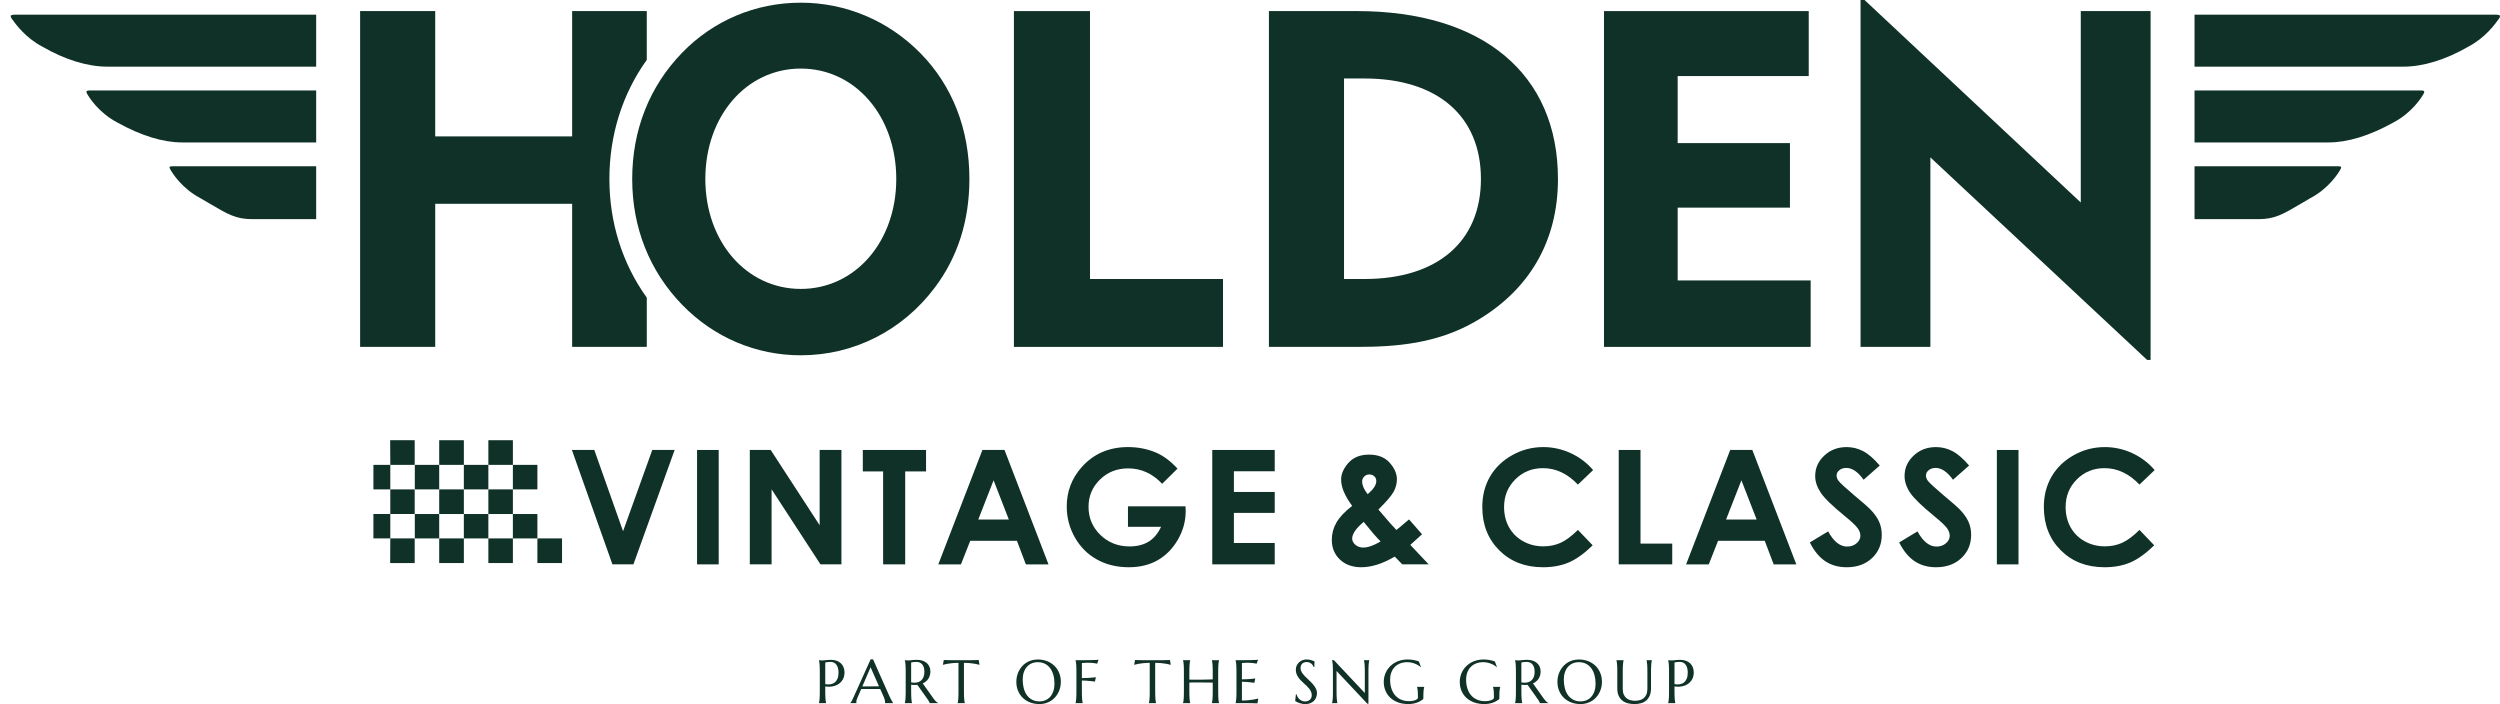 <?xml version="1.0" encoding="utf-8"?>
<!-- Generator: Adobe Illustrator 28.1.0, SVG Export Plug-In . SVG Version: 6.00 Build 0)  -->
<svg version="1.1" id="Layer_1" xmlns="http://www.w3.org/2000/svg" xmlns:xlink="http://www.w3.org/1999/xlink" x="0px" y="0px"
	 viewBox="0 0 1400.786 394.503" style="enable-background:new 0 0 1400.786 394.503;" xml:space="preserve">
<style type="text/css">
	.st0{fill:#0F3127;}
</style>
<polygon class="st0" points="320.437,252.115 332.989,252.115 349.113,297.661 365.475,252.115 
	378.014,252.115 354.908,316.221 343.148,316.221 "/>
<rect x="390.577" y="252.119" class="st0" width="12.118" height="64.107"/>
<polygon class="st0" points="420.125,252.115 431.828,252.115 459.26,294.302 459.26,252.115 
	471.466,252.115 471.466,316.221 459.725,316.221 432.331,274.166 432.331,316.221 
	420.125,316.221 "/>
<polygon class="st0" points="483.449,252.115 518.88,252.115 518.88,264.145 507.195,264.145 
	507.195,316.221 494.826,316.221 494.826,264.145 483.449,264.145 "/>
<path class="st0" d="M550.467,252.117h12.376l24.651,64.107h-12.683l-5.017-13.204h-26.151
	l-5.218,13.204h-12.683l24.726-64.107H550.467z M556.727,269.113l-8.602,22.007h17.147
	l-8.545-22.007H556.727z"/>
<g>
	<g>
		<path class="st0" d="M659.771,262.577l-8.589,8.495c-5.438-5.751-11.779-8.627-19.019-8.627
			c-6.31,0-11.597,2.091-15.854,6.279c-4.263,4.182-6.392,9.261-6.392,15.251
			c0,6.191,2.21,11.434,6.624,15.735c4.42,4.295,9.883,6.455,16.369,6.455
			c4.213,0,7.767-0.892,10.661-2.662c2.901-1.777,5.224-4.546,7.007-8.326h-18.566
			v-11.459h32.248l0.094,2.694c0,5.607-1.463,10.925-4.364,15.948
			c-2.907,5.036-6.662,8.866-11.289,11.515c-4.615,2.643-10.04,3.962-16.25,3.962
			c-6.662,0-12.595-1.444-17.8-4.339c-5.224-2.882-9.343-7.007-12.382-12.35
			c-3.033-5.35-4.558-11.12-4.558-17.304c0-8.483,2.807-15.86,8.414-22.139
			c6.656-7.472,15.314-11.201,25.975-11.201c5.576,0,10.787,1.036,15.647,3.095
			c4.094,1.746,8.106,4.734,12.024,8.979"/>
	</g>
</g>
<polygon class="st0" points="679.25,252.115 714.248,252.115 714.248,264.057 691.368,264.057 
	691.368,275.648 714.248,275.648 714.248,287.376 691.368,287.376 691.368,304.241 
	714.248,304.241 714.248,316.221 679.25,316.221 "/>
<g>
	<g>
		<path class="st0" d="M789.512,291.038l7.271,8.319l-3.303,3.001l-3.259,2.964l10.285,10.9
			h-14.793l-4.226-4.357c-6.737,3.981-12.997,5.971-18.78,5.971
			c-4.91,0-8.891-1.438-11.93-4.314c-3.033-2.876-4.546-6.568-4.546-11.076
			c0-3.391,0.86-6.605,2.574-9.625c1.727-3.02,4.665-6.147,8.841-9.374
			c-4.125-5.544-6.191-10.454-6.191-14.724c0-3.171,1.369-6.291,4.1-9.374
			c2.731-3.077,6.586-4.615,11.547-4.615c5.029,0,8.885,1.519,11.572,4.571
			s4.031,6.128,4.031,9.242c0,2.442-0.615,4.778-1.846,7.013
			c-1.237,2.242-4.081,5.55-8.52,9.939c5.199,6.128,8.552,9.952,10.071,11.459
			c0.923-0.697,3.29-2.668,7.101-5.921 M773.582,303.382
			c-2.248-2.198-5.406-5.852-9.487-10.957c-4.295,3.579-6.448,6.699-6.448,9.368
			c0,1.256,0.59,2.405,1.764,3.441c1.174,1.055,2.662,1.57,4.464,1.57
			C766.456,306.804,769.69,305.668,773.582,303.382 M766.324,276.911
			c3.221-2.756,4.835-5.193,4.835-7.315c0-1.105-0.358-2.009-1.099-2.706
			c-0.716-0.697-1.676-1.049-2.869-1.049c-1.105,0-2.034,0.396-2.807,1.18
			c-0.779,0.779-1.162,1.702-1.162,2.744c0,2.091,1.03,4.477,3.102,7.145"/>
		<path class="st0" d="M892.653,263.382l-8.527,8.144
			c-5.814-6.141-12.344-9.211-19.596-9.211c-6.122,0-11.283,2.091-15.477,6.279
			c-4.201,4.188-6.298,9.355-6.298,15.49c0,4.276,0.936,8.068,2.788,11.383
			c1.859,3.315,4.483,5.921,7.886,7.805c3.384,1.896,7.17,2.844,11.314,2.844
			c3.541,0,6.781-0.659,9.707-1.984c2.938-1.331,6.16-3.736,9.676-7.221
			l8.269,8.627c-4.741,4.621-9.211,7.83-13.43,9.625
			c-4.201,1.777-9.023,2.668-14.41,2.668c-9.977,0-18.133-3.152-24.481-9.468
			c-6.348-6.323-9.525-14.422-9.525-24.299c0-6.392,1.45-12.074,4.332-17.041
			c2.895-4.973,7.039-8.966,12.432-11.986c5.387-3.026,11.189-4.533,17.411-4.533
			c5.281,0,10.366,1.118,15.27,3.347c4.891,2.235,9.117,5.412,12.658,9.531"/>
	</g>
</g>
<polygon class="st0" points="906.994,252.115 919.2,252.115 919.2,304.587 936.975,304.587 
	936.975,316.221 906.994,316.221 "/>
<path class="st0" d="M969.474,252.117h12.375l24.657,64.107h-12.689l-5.004-13.204h-26.164
	l-5.211,13.204h-12.689L969.474,252.117z M975.733,269.113l-8.602,22.007h17.154
	L975.733,269.113z"/>
<g>
	<g>
		<path class="st0" d="M1053.251,260.833l-9.042,7.974
			c-3.171-4.42-6.404-6.624-9.694-6.624c-1.601,0-2.907,0.433-3.924,1.287
			c-1.024,0.854-1.526,1.821-1.526,2.901c0,1.074,0.352,2.091,1.08,3.052
			c0.998,1.275,3.987,4.025,8.953,8.232c4.665,3.899,7.478,6.348,8.47,7.365
			c2.474,2.499,4.226,4.885,5.262,7.17c1.036,2.279,1.551,4.772,1.551,7.472
			c0,5.262-1.821,9.607-5.45,13.029c-3.642,3.435-8.376,5.149-14.221,5.149
			c-4.571,0-8.552-1.124-11.942-3.353c-3.391-2.242-6.285-5.751-8.702-10.548
			l10.26-6.191c3.089,5.67,6.637,8.501,10.649,8.501
			c2.097,0,3.861-0.609,5.274-1.833c1.432-1.224,2.147-2.631,2.147-4.226
			c0-1.457-0.534-2.907-1.62-4.357c-1.074-1.457-3.441-3.679-7.114-6.674
			c-6.982-5.689-11.497-10.09-13.537-13.179c-2.028-3.089-3.051-6.178-3.051-9.261
			c0-4.445,1.695-8.263,5.086-11.434c3.391-3.19,7.572-4.778,12.551-4.778
			c3.196,0,6.241,0.741,9.136,2.223c2.895,1.482,6.028,4.188,9.406,8.106"/>
		<path class="st0" d="M1103.32,260.833l-9.035,7.974
			c-3.171-4.42-6.411-6.624-9.688-6.624c-1.601,0-2.913,0.433-3.931,1.287
			c-1.023,0.854-1.532,1.821-1.532,2.901c0,1.074,0.364,2.091,1.093,3.052
			c0.992,1.275,3.968,4.025,8.947,8.232c4.659,3.899,7.484,6.348,8.47,7.365
			c2.468,2.499,4.226,4.885,5.255,7.17c1.042,2.279,1.563,4.772,1.563,7.472
			c0,5.262-1.833,9.607-5.469,13.029c-3.635,3.435-8.376,5.149-14.215,5.149
			c-4.558,0-8.545-1.124-11.93-3.353c-3.391-2.242-6.298-5.751-8.715-10.548
			l10.266-6.191c3.083,5.67,6.637,8.501,10.655,8.501
			c2.091,0,3.849-0.609,5.274-1.833c1.432-1.224,2.135-2.631,2.135-4.226
			c0-1.457-0.534-2.907-1.607-4.357c-1.086-1.457-3.453-3.679-7.126-6.674
			c-6.982-5.689-11.484-10.09-13.525-13.179
			c-2.034-3.089-3.051-6.178-3.051-9.261c0-4.445,1.695-8.263,5.086-11.434
			c3.391-3.19,7.56-4.778,12.539-4.778c3.208,0,6.247,0.741,9.136,2.223
			c2.895,1.482,6.028,4.188,9.406,8.106"/>
	</g>
</g>
<rect x="1118.874" y="252.119" class="st0" width="12.118" height="64.107"/>
<path class="st0" d="M1207.297,263.382l-8.527,8.144c-5.814-6.141-12.344-9.211-19.596-9.211
	c-6.122,0-11.283,2.091-15.477,6.279c-4.201,4.188-6.298,9.355-6.298,15.49
	c0,4.276,0.936,8.068,2.788,11.383c1.859,3.315,4.489,5.921,7.88,7.805
	c3.397,1.896,7.17,2.844,11.321,2.844c3.541,0,6.781-0.659,9.707-1.984
	c2.945-1.331,6.16-3.736,9.676-7.221l8.269,8.627
	c-4.74,4.621-9.217,7.83-13.43,9.625c-4.201,1.777-9.023,2.668-14.41,2.668
	c-9.977,0-18.133-3.152-24.481-9.468c-6.348-6.323-9.525-14.422-9.525-24.299
	c0-6.392,1.45-12.074,4.345-17.041c2.882-4.973,7.026-8.966,12.42-11.986
	c5.381-3.026,11.189-4.533,17.405-4.533c5.293,0,10.373,1.118,15.276,3.347
	c4.891,2.235,9.117,5.412,12.658,9.531"/>
<polygon class="st0" points="218.62,246.734 218.689,260.472 209.227,260.465 209.227,274.21 
	218.689,274.21 218.689,288.017 209.227,288.011 209.227,301.68 218.689,301.68 
	218.62,315.487 232.358,315.487 232.358,301.68 218.689,301.68 218.689,288.017 
	232.358,288.017 232.358,274.21 218.689,274.21 218.689,260.472 232.358,260.472 
	232.358,246.665 218.62,246.665 "/>
<rect x="232.426" y="288.015" class="st0" width="13.669" height="13.669"/>
<rect x="232.426" y="260.47" class="st0" width="13.669" height="13.738"/>
<rect x="246.095" y="301.678" class="st0" width="13.807" height="13.807"/>
<rect x="246.095" y="274.208" class="st0" width="13.807" height="13.807"/>
<rect x="246.095" y="246.663" class="st0" width="13.807" height="13.807"/>
<rect x="259.896" y="288.015" class="st0" width="13.738" height="13.669"/>
<rect x="259.896" y="260.47" class="st0" width="13.738" height="13.738"/>
<rect x="273.634" y="301.678" class="st0" width="13.738" height="13.807"/>
<rect x="273.634" y="274.208" class="st0" width="13.738" height="13.807"/>
<rect x="273.634" y="246.663" class="st0" width="13.738" height="13.807"/>
<rect x="287.372" y="288.015" class="st0" width="13.738" height="13.669"/>
<rect x="287.372" y="260.47" class="st0" width="13.738" height="13.738"/>
<rect x="301.11" y="301.678" class="st0" width="13.807" height="13.807"/>
<g>
	<path class="st0" d="M320.58,194.37h41.817v-27.608
		c-13.707-19.075-20.946-42.049-20.946-66.48c0-24.563,7.239-47.618,20.946-66.725
		V6.213h-41.817v70.197h-76.721V6.213h-42.081v188.157h42.081v-80.193h76.721V194.37z
		"/>
	<path class="st0" d="M448.698,199.079c-25.134,0-48.724-10.034-66.423-28.248
		c-18.347-18.874-28.041-43.267-28.041-70.549c0-27.451,9.694-51.932,28.041-70.806
		c17.518-18.039,41.107-27.972,66.423-27.972c25.228,0,49.019,10.034,66.982,28.255
		c17.982,18.246,27.489,42.639,27.489,70.524c0,23.313-6.517,43.782-19.376,60.842
		c-18.095,24.123-45.459,37.955-75.094,37.955 M448.698,38.423
		c-30.496,0-53.489,26.597-53.489,61.859c0,35.117,22.993,61.601,53.489,61.601
		s53.495-26.484,53.495-61.601c0-35.262-22.999-61.859-53.495-61.859"/>
</g>
<polygon class="st0" points="568.111,194.37 685.261,194.37 685.261,156.326 612.238,156.326 
	610.732,156.326 610.732,154.832 610.732,6.213 568.111,6.213 "/>
<path class="st0" d="M710.994,194.372V6.208h49.251c70.574,0,112.704,35.168,112.704,94.075
	c0,34.86-16.08,62.518-46.501,79.973c-21.618,12.401-44.592,14.115-66.204,14.115
	H710.994z M753.075,156.328h11.484c40.844,0,65.224-20.952,65.224-56.045
	c0-35.255-24.381-56.308-65.224-56.308h-11.484V156.328z"/>
<polygon class="st0" points="898.737,194.37 1014.536,194.37 1014.536,157.136 941.52,157.136 
	940.02,157.136 940.02,155.636 940.02,117.837 940.02,116.337 941.52,116.337 
	1002.927,116.337 1002.927,80.183 941.52,80.183 940.02,80.183 940.02,78.683 
	940.02,44.124 940.02,42.624 941.52,42.624 1013.45,42.624 1013.45,6.213 
	898.737,6.213 "/>
<polygon class="st0" points="1042.498,0.001 1042.498,194.368 1081.621,194.368 1081.621,91.647 
	1081.621,88.187 1084.151,90.554 1203.053,201.658 1205.006,201.658 1205.006,6.217 
	1165.889,6.217 1165.889,110.006 1165.889,113.472 1163.365,111.105 1044.727,0.001 "/>
<g>
	<path class="st0" d="M177.158,37.343V8.228H8.208c-1.362,0-2.041,0.333-2.166,0.559
		C5.947,8.976,5.985,9.578,6.512,10.376c2.279,3.183,7.679,10.743,17.248,15.779
		c12.708,7.327,25.253,11.189,36.354,11.189H177.158z"/>
	<path class="st0" d="M177.158,79.808V50.687H50.15c-1.036,0-1.551,0.264-1.645,0.446
		c-0.126,0.22-0.057,0.91,0.471,1.708c1.005,1.739,6.273,10.278,16.727,15.779
		c13.38,7.428,25.592,11.189,36.348,11.189H177.158z"/>
	<path class="st0" d="M177.158,122.795V93.152H96.808c-1.224,0-1.739,0.276-1.815,0.364
		c-0.044,0.119-0.006,0.81,0.647,1.783c1.005,1.739,6.26,10.278,16.714,15.785
		c2.016,1.155,3.755,2.185,5.381,3.139c9.977,5.89,14.529,8.571,23.633,8.571
		C141.368,122.795,177.158,122.795,177.158,122.795z"/>
	<path class="st0" d="M1229.628,37.343V8.228h168.95c1.362,0,2.041,0.333,2.166,0.559
		c0.094,0.188,0.056,0.791-0.471,1.589c-2.279,3.183-7.679,10.743-17.248,15.779
		c-12.702,7.327-25.253,11.189-36.348,11.189H1229.628z"/>
	<path class="st0" d="M1229.628,79.808V50.687h127.008c1.036,0,1.551,0.264,1.645,0.446
		c0.125,0.22,0.057,0.91-0.471,1.708c-1.005,1.739-6.272,10.278-16.727,15.779
		c-13.374,7.428-25.592,11.189-36.348,11.189h-75.107H1229.628z"/>
	<path class="st0" d="M1229.628,122.795V93.152h80.356c1.218,0,1.733,0.276,1.815,0.364
		c0.038,0.119,0,0.81-0.653,1.783c-0.998,1.739-6.26,10.278-16.714,15.785
		c-2.009,1.155-3.755,2.185-5.375,3.139c-9.983,5.89-14.535,8.571-23.64,8.571
		C1265.417,122.795,1229.628,122.795,1229.628,122.795z"/>
	<path class="st0" d="M934.702,369.99c0.069,0.239,0.132,0.527,0.195,0.873
		c0.057,0.345,0.113,0.779,0.157,1.3c0.044,0.521,0.082,1.136,0.1,1.846
		c0.025,0.71,0.031,1.545,0.031,2.493v10.925c0,0.948-0.006,1.777-0.031,2.486
		c-0.019,0.71-0.057,1.325-0.1,1.84c-0.044,0.515-0.101,0.942-0.157,1.293
		c-0.063,0.345-0.126,0.634-0.195,0.873v0.063h4.025v-0.063
		c-0.063-0.239-0.132-0.527-0.188-0.873c-0.063-0.352-0.113-0.779-0.157-1.293
		c-0.038-0.515-0.069-1.13-0.101-1.84c-0.025-0.71-0.038-1.538-0.038-2.486
		v-2.788c1.419,0.213,2.775,0.201,4.075-0.044
		c1.3-0.239,2.442-0.697,3.441-1.362c0.992-0.672,1.789-1.551,2.38-2.637
		c0.596-1.086,0.892-2.373,0.892-3.861c0-1.105-0.188-2.091-0.565-2.957
		c-0.37-0.866-0.898-1.601-1.563-2.21c-0.672-0.603-1.463-1.061-2.38-1.375
		c-0.91-0.314-1.903-0.465-2.976-0.465c-1.149,0-2.097,0.05-2.844,0.157
		c-0.741,0.107-1.331,0.157-1.771,0.157c-0.276,0-0.546,0-0.81-0.006
		c-0.264-0.006-0.502-0.019-0.716-0.044c-0.245-0.019-0.477-0.044-0.703-0.063
		v0.063L934.702,369.99z M938.243,371.234c0.188-0.069,0.427-0.126,0.722-0.182
		c0.245-0.05,0.546-0.088,0.904-0.126c0.358-0.044,0.779-0.063,1.256-0.063
		c0.76,0,1.425,0.144,1.997,0.427c0.571,0.289,1.042,0.691,1.419,1.212
		c0.377,0.521,0.659,1.149,0.848,1.896c0.188,0.741,0.283,1.57,0.283,2.474
		c0,1.306-0.176,2.417-0.54,3.321s-0.873,1.626-1.532,2.154
		c-0.653,0.534-1.432,0.879-2.348,1.042c-0.91,0.163-1.915,0.144-3.008-0.057
		v-12.099H938.243z M923.055,385.913c0,1.331-0.201,2.43-0.596,3.296
		c-0.396,0.866-0.917,1.557-1.557,2.066c-0.647,0.509-1.381,0.86-2.21,1.061
		c-0.829,0.207-1.67,0.308-2.53,0.308c-0.86,0-1.708-0.1-2.537-0.308
		c-0.829-0.201-1.563-0.553-2.21-1.061c-0.653-0.509-1.174-1.199-1.57-2.066
		c-0.402-0.866-0.596-1.965-0.596-3.296v-9.412c0-0.948,0.013-1.783,0.031-2.493
		c0.025-0.71,0.057-1.325,0.101-1.846s0.1-0.954,0.163-1.3
		c0.057-0.345,0.125-0.634,0.188-0.873v-0.063h-4.025v0.063
		c0.069,0.239,0.132,0.527,0.195,0.873s0.113,0.779,0.157,1.3
		c0.044,0.521,0.082,1.136,0.101,1.846c0.025,0.71,0.031,1.545,0.031,2.493
		v9.23c0,1.595,0.251,2.951,0.741,4.069c0.49,1.111,1.174,2.016,2.041,2.712
		c0.866,0.703,1.884,1.206,3.051,1.519c1.168,0.314,2.43,0.471,3.786,0.471
		c1.35,0,2.599-0.163,3.736-0.496c1.143-0.327,2.122-0.854,2.938-1.576
		c0.816-0.722,1.457-1.645,1.915-2.775s0.684-2.493,0.684-4.094v-9.06
		c0-0.948,0.013-1.783,0.044-2.493c0.025-0.71,0.063-1.325,0.101-1.846
		c0.038-0.521,0.088-0.954,0.151-1.3c0.063-0.345,0.125-0.634,0.195-0.873
		v-0.063h-2.989v0.063c0.069,0.239,0.132,0.527,0.182,0.873
		c0.056,0.345,0.107,0.779,0.157,1.3c0.044,0.521,0.075,1.136,0.101,1.846
		c0.019,0.71,0.031,1.545,0.031,2.493v9.412L923.055,385.913z M881.508,392.06
		c-1.174-0.622-2.154-1.469-2.932-2.555c-0.785-1.086-1.375-2.367-1.764-3.849
		c-0.389-1.482-0.584-3.083-0.584-4.791c0-1.557,0.201-2.945,0.615-4.163
		c0.414-1.218,0.998-2.248,1.739-3.089c0.741-0.835,1.632-1.476,2.656-1.921
		c1.03-0.44,2.166-0.659,3.409-0.659c1.557,0,2.913,0.301,4.087,0.917
		c1.168,0.609,2.141,1.45,2.926,2.53s1.369,2.355,1.771,3.824
		c0.396,1.476,0.596,3.07,0.596,4.791c0,1.557-0.207,2.945-0.622,4.169
		c-0.414,1.224-0.992,2.26-1.739,3.114c-0.741,0.848-1.626,1.501-2.656,1.946
		s-2.166,0.672-3.409,0.672c-1.551,0-2.92-0.314-4.094-0.936 M881.163,370.003
		c-1.074,0.314-2.059,0.76-2.951,1.331c-0.885,0.571-1.676,1.243-2.367,2.022
		c-0.684,0.779-1.268,1.632-1.739,2.555c-0.477,0.929-0.841,1.909-1.086,2.938
		s-0.37,2.078-0.37,3.139c0,1.877,0.327,3.585,0.973,5.124
		c0.653,1.538,1.551,2.857,2.706,3.949c1.149,1.099,2.518,1.946,4.1,2.543
		s3.309,0.898,5.174,0.898c1.243,0,2.398-0.157,3.472-0.477
		c1.074-0.32,2.059-0.76,2.945-1.325c0.892-0.565,1.683-1.237,2.373-2.016
		c0.697-0.779,1.281-1.62,1.758-2.543c0.471-0.917,0.835-1.89,1.08-2.913
		c0.245-1.03,0.37-2.078,0.37-3.139c0-1.871-0.327-3.573-0.973-5.117
		c-0.653-1.545-1.551-2.869-2.7-3.968c-1.155-1.105-2.524-1.959-4.106-2.568
		s-3.309-0.917-5.174-0.917C883.404,369.52,882.242,369.683,881.163,370.003
		 M852.45,371.234c0.232-0.088,0.578-0.176,1.036-0.251
		c0.458-0.082,1.074-0.119,1.846-0.119c0.76,0,1.425,0.132,1.997,0.396
		c0.571,0.264,1.042,0.634,1.419,1.105c0.377,0.477,0.659,1.055,0.848,1.739
		s0.283,1.444,0.283,2.279c0,1.03-0.132,1.928-0.402,2.694
		s-0.647,1.406-1.13,1.921c-0.49,0.515-1.08,0.898-1.771,1.149
		c-0.697,0.251-1.463,0.377-2.298,0.377c-0.289,0-0.596-0.013-0.904-0.038
		c-0.314-0.031-0.622-0.075-0.923-0.144v-11.107V371.234z M852.45,383.647
		c0.32,0.057,0.64,0.094,0.961,0.119s0.634,0.031,0.948,0.031
		c0.27,0,0.534-0.006,0.791-0.025c0.257-0.013,0.515-0.031,0.772-0.057
		l5.94,8.37c0.245,0.352,0.458,0.697,0.64,1.049
		c0.188,0.352,0.295,0.634,0.333,0.848h4.847v-0.063
		c-0.226-0.082-0.446-0.188-0.653-0.327c-0.214-0.144-0.433-0.32-0.666-0.54
		c-0.226-0.22-0.471-0.477-0.722-0.779c-0.251-0.301-0.521-0.659-0.81-1.074
		l-5.89-8.275c0.647-0.289,1.231-0.647,1.758-1.08
		c0.527-0.427,0.98-0.923,1.35-1.482c0.377-0.559,0.666-1.187,0.873-1.871
		c0.207-0.691,0.314-1.438,0.314-2.242c0-1.03-0.188-1.946-0.565-2.763
		c-0.37-0.81-0.898-1.494-1.57-2.053c-0.672-0.559-1.463-0.986-2.373-1.275
		s-1.902-0.433-2.976-0.433c-1.155,0-2.097,0.05-2.844,0.157
		c-0.741,0.107-1.331,0.157-1.771,0.157c-0.276,0-0.552,0-0.81-0.006
		c-0.264-0.006-0.502-0.019-0.716-0.044l-0.703-0.063v0.063
		c0.063,0.239,0.132,0.527,0.195,0.885c0.057,0.352,0.107,0.785,0.151,1.3
		c0.038,0.515,0.069,1.124,0.101,1.833c0.025,0.71,0.038,1.545,0.038,2.493
		v10.925c0,0.961-0.013,1.789-0.038,2.499c-0.031,0.703-0.063,1.312-0.101,1.827
		c-0.044,0.515-0.094,0.942-0.151,1.293c-0.063,0.345-0.132,0.634-0.195,0.873
		v0.063h4.025v-0.063c-0.069-0.239-0.132-0.527-0.195-0.873
		c-0.057-0.352-0.107-0.779-0.151-1.293c-0.038-0.515-0.069-1.13-0.101-1.84
		c-0.025-0.71-0.038-1.538-0.038-2.486v-3.78L852.45,383.647z M840.112,390.478
		c0-0.772,0.013-1.45,0.031-2.041c0.025-0.584,0.057-1.099,0.101-1.532
		c0.044-0.44,0.101-0.816,0.163-1.136c0.063-0.314,0.126-0.596,0.188-0.829
		v-0.069h-4.025v0.069c0.082,0.257,0.144,0.54,0.201,0.841
		c0.056,0.301,0.107,0.659,0.151,1.08c0.044,0.421,0.082,0.917,0.101,1.482
		c0.025,0.571,0.038,1.249,0.038,2.034v0.653c0,0.182-0.113,0.377-0.327,0.596
		c-0.22,0.22-0.54,0.421-0.967,0.603c-0.427,0.182-0.948,0.339-1.563,0.465
		c-0.615,0.119-1.312,0.182-2.097,0.182c-1.764,0-3.309-0.308-4.634-0.917
		c-1.331-0.609-2.43-1.45-3.315-2.524c-0.885-1.074-1.551-2.342-1.997-3.805
		c-0.446-1.469-0.672-3.058-0.672-4.766c0-1.557,0.232-2.945,0.703-4.163
		s1.13-2.248,1.971-3.089c0.848-0.835,1.852-1.476,3.026-1.921
		c1.18-0.44,2.468-0.659,3.88-0.659c0.728,0,1.444,0.069,2.154,0.207
		c0.709,0.144,1.388,0.333,2.041,0.584c0.647,0.245,1.256,0.534,1.827,0.866
		c0.571,0.339,1.074,0.703,1.507,1.092l0.138-0.069l-1.143-3.102
		c-0.458-0.17-0.942-0.32-1.45-0.452s-1.036-0.251-1.582-0.345
		c-0.552-0.094-1.105-0.17-1.664-0.22s-1.105-0.075-1.645-0.075
		c-1.388,0-2.675,0.163-3.868,0.483c-1.187,0.314-2.279,0.76-3.271,1.331
		c-0.986,0.571-1.871,1.243-2.643,2.022c-0.772,0.779-1.419,1.632-1.946,2.555
		c-0.521,0.929-0.923,1.909-1.199,2.938c-0.27,1.03-0.408,2.078-0.408,3.139
		c0,1.877,0.327,3.585,0.986,5.124c0.666,1.538,1.595,2.857,2.794,3.949
		c1.206,1.099,2.643,1.946,4.32,2.543c1.683,0.596,3.535,0.898,5.576,0.898
		c0.904,0,1.752-0.063,2.537-0.195c0.791-0.126,1.526-0.308,2.21-0.54
		c0.678-0.239,1.318-0.515,1.902-0.835c0.59-0.314,1.13-0.666,1.639-1.049
		c0.1-0.088,0.163-0.201,0.188-0.333c0.031-0.138,0.044-0.264,0.044-0.389
		v-0.684H840.112z M797.526,390.478c0-0.772,0.013-1.45,0.038-2.041
		c0.019-0.584,0.05-1.099,0.1-1.532c0.044-0.44,0.094-0.816,0.157-1.136
		c0.063-0.314,0.126-0.596,0.195-0.829v-0.069h-4.031v0.069
		c0.082,0.257,0.151,0.54,0.201,0.841c0.057,0.301,0.107,0.659,0.157,1.08
		c0.044,0.421,0.075,0.917,0.1,1.482c0.019,0.571,0.031,1.249,0.031,2.034
		v0.653c0,0.182-0.107,0.377-0.327,0.596s-0.54,0.421-0.967,0.603
		c-0.427,0.182-0.942,0.339-1.557,0.465c-0.615,0.119-1.318,0.182-2.097,0.182
		c-1.771,0-3.315-0.308-4.64-0.917c-1.325-0.609-2.43-1.45-3.315-2.524
		c-0.885-1.074-1.551-2.342-1.997-3.805c-0.446-1.469-0.672-3.058-0.672-4.766
		c0-1.557,0.239-2.945,0.703-4.163c0.471-1.218,1.13-2.248,1.972-3.089
		c0.848-0.835,1.859-1.476,3.033-1.921c1.174-0.44,2.468-0.659,3.874-0.659
		c0.728,0,1.444,0.069,2.154,0.207c0.71,0.144,1.394,0.333,2.041,0.584
		c0.647,0.245,1.256,0.534,1.827,0.866c0.571,0.339,1.074,0.703,1.513,1.092
		l0.132-0.069l-1.143-3.102c-0.458-0.17-0.942-0.32-1.45-0.452
		s-1.036-0.251-1.582-0.345c-0.546-0.094-1.105-0.17-1.664-0.22
		c-0.559-0.05-1.105-0.075-1.645-0.075c-1.381,0-2.675,0.163-3.868,0.483
		c-1.187,0.314-2.279,0.76-3.271,1.331c-0.986,0.571-1.865,1.243-2.637,2.022
		c-0.772,0.779-1.425,1.632-1.946,2.555c-0.527,0.929-0.929,1.909-1.199,2.938
		c-0.276,1.03-0.414,2.078-0.414,3.139c0,1.877,0.333,3.585,0.992,5.124
		c0.659,1.538,1.589,2.857,2.794,3.949c1.199,1.099,2.643,1.946,4.32,2.543
		c1.676,0.596,3.535,0.898,5.569,0.898c0.904,0,1.752-0.063,2.543-0.195
		c0.785-0.126,1.519-0.308,2.204-0.54c0.684-0.239,1.319-0.515,1.902-0.835
		c0.59-0.314,1.136-0.666,1.639-1.049c0.101-0.088,0.163-0.201,0.195-0.333
		c0.025-0.138,0.038-0.264,0.038-0.389V390.478z M746.373,369.928v0.063
		c0.063,0.239,0.126,0.527,0.188,0.873s0.113,0.779,0.163,1.3
		c0.044,0.521,0.075,1.136,0.1,1.846c0.019,0.71,0.031,1.545,0.031,2.493
		v10.925c0,0.948-0.013,1.777-0.031,2.486c-0.025,0.71-0.057,1.325-0.1,1.84
		c-0.05,0.515-0.1,0.942-0.163,1.293c-0.063,0.345-0.126,0.634-0.188,0.873
		v0.063h2.982v-0.063c-0.069-0.239-0.126-0.527-0.182-0.873
		c-0.056-0.352-0.107-0.779-0.151-1.293s-0.082-1.13-0.1-1.84
		c-0.025-0.71-0.038-1.538-0.038-2.486v-11.478l17.286,18.372h0.584v-17.819
		c0-0.948,0.013-1.783,0.031-2.493c0.025-0.71,0.057-1.325,0.1-1.846
		c0.05-0.521,0.1-0.954,0.151-1.3c0.056-0.345,0.119-0.634,0.188-0.873
		v-0.063h-2.989v0.063c0.069,0.239,0.132,0.527,0.195,0.873
		c0.063,0.345,0.113,0.779,0.157,1.3s0.082,1.136,0.101,1.846
		c0.025,0.71,0.038,1.545,0.038,2.493v11.81l-17.279-18.384h-1.074
		L746.373,369.928z M736.553,370.612c-0.182-0.075-0.408-0.176-0.691-0.301
		c-0.276-0.126-0.603-0.245-0.979-0.37c-0.377-0.119-0.797-0.226-1.268-0.32
		c-0.471-0.088-0.986-0.132-1.545-0.132c-0.76,0-1.494,0.132-2.21,0.402
		s-1.356,0.653-1.921,1.162c-0.565,0.502-1.023,1.105-1.362,1.821
		c-0.339,0.71-0.509,1.507-0.509,2.386c0,0.841,0.126,1.607,0.383,2.311
		c0.257,0.697,0.596,1.35,1.017,1.959s0.892,1.187,1.425,1.72
		c0.534,0.54,1.074,1.061,1.633,1.57c0.565,0.509,1.105,1.017,1.639,1.519
		s1.005,1.023,1.425,1.557c0.421,0.54,0.76,1.105,1.017,1.708
		c0.257,0.596,0.383,1.249,0.383,1.953c0,0.502-0.088,0.967-0.257,1.394
		c-0.176,0.421-0.421,0.791-0.747,1.099s-0.716,0.546-1.168,0.722
		c-0.452,0.17-0.961,0.257-1.532,0.257c-0.628,0-1.206-0.107-1.733-0.327
		c-0.521-0.22-0.992-0.509-1.4-0.873s-0.747-0.785-1.03-1.256
		c-0.283-0.477-0.483-0.979-0.603-1.507h-0.421l-0.383,3.711
		c0.245,0.17,0.559,0.352,0.948,0.553c0.383,0.201,0.816,0.389,1.306,0.565
		c0.483,0.17,1.017,0.314,1.595,0.433s1.18,0.176,1.821,0.176
		c1.136,0,2.122-0.182,2.951-0.546c0.829-0.364,1.507-0.835,2.028-1.413
		c0.527-0.584,0.917-1.243,1.168-1.972c0.251-0.735,0.377-1.463,0.377-2.191
		c0-0.973-0.226-1.884-0.678-2.725c-0.452-0.848-1.023-1.658-1.702-2.424
		c-0.684-0.772-1.425-1.519-2.216-2.235s-1.532-1.432-2.216-2.147
		c-0.678-0.716-1.249-1.438-1.702-2.172c-0.452-0.735-0.678-1.501-0.678-2.304
		c0-0.502,0.069-0.967,0.22-1.375c0.144-0.414,0.358-0.772,0.64-1.074
		c0.289-0.308,0.64-0.54,1.067-0.71c0.427-0.163,0.91-0.251,1.463-0.251
		c0.615,0,1.149,0.094,1.601,0.289c0.452,0.188,0.835,0.427,1.155,0.71
		c0.32,0.289,0.578,0.59,0.772,0.917s0.339,0.615,0.427,0.873h0.37
		l0.119-3.139L736.553,370.612z M692.322,369.928v0.063
		c0.069,0.239,0.132,0.527,0.195,0.873c0.057,0.345,0.113,0.779,0.157,1.3
		s0.082,1.136,0.1,1.846c0.025,0.71,0.031,1.545,0.031,2.493v10.925
		c0,0.948-0.006,1.777-0.031,2.486c-0.019,0.71-0.057,1.325-0.1,1.84
		s-0.1,0.942-0.157,1.293c-0.063,0.345-0.126,0.634-0.195,0.873v0.063h7.246
		c0.113,0,0.295,0.006,0.546,0.013c0.251,0.006,0.54,0.006,0.866,0.013
		c0.32,0.006,0.666,0.013,1.03,0.019c0.364,0.006,0.709,0.013,1.042,0.025
		c0.327,0.013,0.628,0.025,0.898,0.031c0.264,0.013,0.465,0.025,0.603,0.038
		l0.483-2.719c-0.791,0.213-1.67,0.396-2.631,0.553
		c-0.829,0.144-1.796,0.276-2.901,0.383c-1.111,0.113-2.323,0.17-3.642,0.17
		v-10.517c0.747,0,1.532,0.031,2.348,0.088c0.816,0.063,1.57,0.132,2.267,0.213
		c0.804,0.088,1.589,0.182,2.361,0.283l0.521-2.43
		c-0.578,0.088-1.25,0.17-2.016,0.232c-0.647,0.057-1.432,0.113-2.361,0.17
		c-0.929,0.057-1.971,0.088-3.121,0.1v-9.161
		c0.414-0.019,0.823-0.044,1.224-0.069c0.345-0.019,0.703-0.038,1.08-0.057
		c0.377-0.019,0.697-0.025,0.967-0.025c0.791,0,1.494,0.031,2.103,0.094
		s1.13,0.126,1.551,0.188c0.496,0.082,0.923,0.17,1.293,0.27l0.823-2.229
		c-0.289,0.057-0.848,0.1-1.664,0.132c-0.816,0.038-1.796,0.063-2.951,0.075
		c-1.149,0.019-2.417,0.031-3.799,0.044c-1.381,0.013-2.769,0.019-4.169,0.019
		 M679.513,387.427c0,0.948-0.013,1.777-0.038,2.486
		c-0.031,0.71-0.063,1.325-0.101,1.84c-0.038,0.515-0.088,0.942-0.151,1.293
		c-0.063,0.345-0.126,0.634-0.195,0.873v0.063h4.025v-0.063
		c-0.063-0.239-0.132-0.527-0.188-0.873c-0.063-0.352-0.119-0.779-0.163-1.293
		s-0.075-1.13-0.1-1.84c-0.019-0.71-0.031-1.538-0.031-2.486v-10.925
		c0-0.948,0.013-1.783,0.031-2.493c0.025-0.71,0.057-1.325,0.1-1.846
		s0.1-0.954,0.163-1.3c0.057-0.345,0.126-0.634,0.188-0.873v-0.063h-4.025
		v0.063c0.069,0.239,0.132,0.527,0.195,0.873s0.113,0.779,0.151,1.3
		c0.038,0.521,0.069,1.136,0.101,1.846c0.025,0.71,0.038,1.545,0.038,2.493
		v4.144c-0.49,0.025-1.074,0.044-1.752,0.069
		c-0.678,0.019-1.4,0.038-2.179,0.057c-0.779,0.019-1.582,0.031-2.417,0.044
		s-1.651,0.019-2.455,0.025c-0.81,0.006-1.582,0.006-2.317,0
		c-0.741-0.006-1.4-0.019-1.978-0.044v-4.295c0-0.948,0.013-1.783,0.038-2.493
		c0.031-0.71,0.063-1.325,0.101-1.846c0.044-0.521,0.094-0.954,0.151-1.3
		c0.063-0.345,0.125-0.634,0.195-0.873v-0.063h-4.025v0.063
		c0.069,0.239,0.132,0.527,0.195,0.873c0.057,0.345,0.113,0.779,0.157,1.3
		c0.044,0.521,0.075,1.136,0.1,1.846c0.025,0.71,0.031,1.545,0.031,2.493
		v10.925c0,0.948-0.006,1.777-0.031,2.486c-0.025,0.71-0.056,1.325-0.1,1.84
		s-0.101,0.942-0.157,1.293c-0.063,0.345-0.126,0.634-0.195,0.873v0.063h4.025
		v-0.063c-0.069-0.239-0.132-0.527-0.195-0.873
		c-0.057-0.352-0.107-0.779-0.151-1.293c-0.038-0.515-0.069-1.13-0.101-1.84
		c-0.025-0.71-0.038-1.538-0.038-2.486v-4.985
		c0.546-0.025,1.187-0.038,1.928-0.05c0.735-0.013,1.513-0.013,2.329-0.006
		c0.816,0,1.658,0.006,2.512,0.013s1.676,0.013,2.468,0.025
		c0.785,0.013,1.513,0.019,2.185,0.025c0.672,0.006,1.231,0.013,1.676,0.025
		v4.954V387.427z M644.214,387.427c0,0.948-0.013,1.777-0.031,2.486
		c-0.025,0.71-0.057,1.325-0.107,1.84c-0.044,0.515-0.094,0.942-0.151,1.293
		c-0.05,0.345-0.113,0.634-0.182,0.873v0.063h4.012v-0.063
		c-0.069-0.239-0.132-0.527-0.195-0.873c-0.063-0.352-0.113-0.779-0.151-1.293
		s-0.075-1.13-0.1-1.84c-0.031-0.71-0.044-1.538-0.044-2.486v-16.023
		c1.319,0,2.512,0.057,3.573,0.176c1.067,0.113,1.984,0.245,2.756,0.377
		c0.892,0.17,1.695,0.352,2.411,0.553l-0.483-2.719
		c-0.138,0.013-0.339,0.025-0.603,0.038c-0.27,0.006-0.571,0.019-0.898,0.031
		c-0.333,0.013-0.678,0.019-1.042,0.025c-0.364,0.006-0.709,0.013-1.03,0.019
		c-0.327,0-0.615,0.006-0.866,0.013s-0.433,0.013-0.546,0.013h-9.581
		c-0.107,0-0.289-0.006-0.54-0.013s-0.54-0.013-0.866-0.013
		c-0.327-0.006-0.666-0.013-1.03-0.019c-0.364-0.006-0.709-0.013-1.042-0.025
		c-0.333-0.013-0.628-0.025-0.898-0.031c-0.27-0.013-0.471-0.025-0.603-0.038
		l-0.49,2.719c0.709-0.201,1.507-0.383,2.405-0.553
		c0.766-0.132,1.683-0.264,2.75-0.377c1.061-0.119,2.254-0.176,3.573-0.176
		v16.023H644.214z M606.189,381.298c0.747,0,1.545,0.031,2.398,0.094
		c0.848,0.063,1.645,0.132,2.38,0.207c0.86,0.094,1.714,0.188,2.549,0.289
		l0.509-2.436c-0.653,0.094-1.381,0.17-2.185,0.239
		c-0.691,0.057-1.519,0.113-2.48,0.163c-0.961,0.057-2.022,0.094-3.171,0.1
		v-8.47c0.49-0.019,0.961-0.044,1.406-0.069
		c0.396-0.019,0.791-0.038,1.193-0.057s0.735-0.025,1.005-0.025
		c0.797,0,1.494,0.031,2.11,0.094c0.609,0.063,1.124,0.126,1.551,0.188
		c0.49,0.082,0.923,0.17,1.287,0.27l0.823-2.229
		c-0.188,0.031-0.509,0.063-0.954,0.094c-0.446,0.025-0.992,0.05-1.645,0.063
		c-0.647,0.019-1.375,0.038-2.179,0.05c-0.804,0.019-1.658,0.031-2.549,0.038
		c-0.898,0-1.821,0.006-2.769,0.013c-0.954,0.006-1.89,0.013-2.819,0.013v0.063
		c0.069,0.239,0.132,0.527,0.195,0.873c0.057,0.345,0.113,0.779,0.157,1.3
		c0.044,0.521,0.082,1.136,0.1,1.846c0.025,0.71,0.031,1.545,0.031,2.493
		v10.925c0,0.948-0.006,1.777-0.031,2.486c-0.019,0.71-0.057,1.325-0.1,1.84
		s-0.1,0.942-0.157,1.293c-0.063,0.345-0.126,0.634-0.195,0.873v0.063h4.025
		v-0.063c-0.063-0.239-0.132-0.527-0.195-0.873
		c-0.057-0.352-0.107-0.779-0.151-1.293c-0.038-0.515-0.069-1.13-0.1-1.84
		c-0.025-0.71-0.038-1.538-0.038-2.486v-6.128L606.189,381.298z M578.318,392.06
		c-1.174-0.622-2.154-1.469-2.938-2.555s-1.369-2.367-1.758-3.849
		c-0.396-1.482-0.59-3.083-0.59-4.791c0-1.557,0.207-2.945,0.622-4.163
		c0.414-1.218,0.992-2.248,1.739-3.089c0.741-0.835,1.626-1.476,2.656-1.921
		c1.03-0.44,2.166-0.659,3.403-0.659c1.557,0,2.92,0.301,4.088,0.917
		c1.168,0.609,2.147,1.45,2.926,2.53c0.785,1.08,1.375,2.355,1.771,3.824
		c0.402,1.476,0.596,3.07,0.596,4.791c0,1.557-0.207,2.945-0.622,4.169
		s-0.992,2.26-1.733,3.114c-0.747,0.848-1.633,1.501-2.662,1.946
		c-1.03,0.446-2.16,0.672-3.403,0.672c-1.557,0-2.92-0.314-4.094-0.936
		 M577.972,370.003c-1.08,0.314-2.066,0.76-2.951,1.331
		c-0.892,0.571-1.676,1.243-2.367,2.022c-0.691,0.779-1.268,1.632-1.745,2.555
		c-0.477,0.929-0.835,1.909-1.08,2.938s-0.37,2.078-0.37,3.139
		c0,1.877,0.327,3.585,0.973,5.124c0.647,1.538,1.551,2.857,2.7,3.949
		c1.155,1.099,2.518,1.946,4.1,2.543c1.589,0.596,3.309,0.898,5.18,0.898
		c1.243,0,2.398-0.157,3.472-0.477c1.074-0.32,2.053-0.76,2.945-1.325
		c0.885-0.565,1.676-1.237,2.373-2.016c0.691-0.779,1.275-1.62,1.752-2.543
		c0.477-0.917,0.835-1.89,1.08-2.913c0.251-1.03,0.37-2.078,0.37-3.139
		c0-1.871-0.32-3.573-0.973-5.117c-0.647-1.545-1.545-2.869-2.7-3.968
		c-1.149-1.105-2.518-1.959-4.1-2.568c-1.582-0.609-3.309-0.917-5.18-0.917
		C580.214,369.519,579.052,369.683,577.972,370.003 M537.054,387.427
		c0,0.948-0.013,1.777-0.031,2.486c-0.025,0.71-0.056,1.325-0.1,1.84
		c-0.05,0.515-0.1,0.942-0.157,1.293c-0.05,0.345-0.113,0.634-0.182,0.873
		v0.063h4.012v-0.063c-0.069-0.239-0.132-0.527-0.195-0.873
		c-0.063-0.352-0.113-0.779-0.151-1.293c-0.038-0.515-0.075-1.13-0.1-1.84
		c-0.031-0.71-0.044-1.538-0.044-2.486v-16.023c1.319,0,2.511,0.057,3.573,0.176
		c1.067,0.113,1.984,0.245,2.756,0.377c0.892,0.17,1.695,0.352,2.411,0.553
		l-0.483-2.719c-0.132,0.013-0.339,0.025-0.603,0.038
		c-0.27,0.006-0.571,0.019-0.898,0.031c-0.333,0.013-0.678,0.019-1.042,0.025
		c-0.364,0.006-0.709,0.013-1.03,0.019c-0.327,0-0.615,0.006-0.866,0.013
		c-0.251,0.006-0.433,0.013-0.546,0.013h-9.575c-0.113,0-0.295-0.006-0.546-0.013
		s-0.54-0.013-0.866-0.013c-0.327-0.006-0.666-0.013-1.03-0.019
		c-0.364-0.006-0.709-0.013-1.042-0.025c-0.326-0.013-0.628-0.025-0.898-0.031
		c-0.27-0.013-0.471-0.025-0.603-0.038l-0.49,2.719
		c0.709-0.201,1.507-0.383,2.405-0.553c0.766-0.132,1.689-0.264,2.75-0.377
		c1.061-0.119,2.254-0.176,3.573-0.176v16.023H537.054z M510.526,371.234
		c0.232-0.088,0.578-0.176,1.036-0.251c0.458-0.082,1.074-0.119,1.846-0.119
		c0.76,0,1.425,0.132,1.997,0.396c0.571,0.264,1.042,0.634,1.419,1.105
		c0.377,0.477,0.659,1.055,0.848,1.739s0.283,1.444,0.283,2.279
		c0,1.03-0.132,1.928-0.402,2.694c-0.264,0.766-0.647,1.406-1.13,1.921
		c-0.49,0.515-1.074,0.898-1.771,1.149c-0.691,0.251-1.457,0.377-2.298,0.377
		c-0.289,0-0.59-0.013-0.904-0.038c-0.314-0.031-0.622-0.075-0.923-0.144V371.234
		L510.526,371.234z M510.526,383.647c0.32,0.057,0.647,0.094,0.961,0.119
		c0.32,0.025,0.634,0.031,0.948,0.031c0.27,0,0.534-0.006,0.791-0.025
		c0.257-0.013,0.515-0.031,0.772-0.057l5.94,8.37
		c0.245,0.352,0.458,0.697,0.647,1.049c0.182,0.352,0.289,0.634,0.327,0.848
		h4.847v-0.063c-0.226-0.082-0.44-0.188-0.653-0.327
		c-0.214-0.144-0.433-0.32-0.666-0.54c-0.226-0.22-0.471-0.477-0.722-0.779
		c-0.251-0.301-0.521-0.659-0.81-1.074l-5.889-8.275
		c0.647-0.289,1.237-0.647,1.758-1.08c0.527-0.427,0.979-0.923,1.35-1.482
		c0.377-0.559,0.666-1.187,0.873-1.871c0.207-0.691,0.314-1.438,0.314-2.242
		c0-1.03-0.188-1.946-0.565-2.763c-0.37-0.81-0.898-1.494-1.563-2.053
		c-0.672-0.559-1.463-0.986-2.38-1.275c-0.91-0.289-1.902-0.433-2.976-0.433
		c-1.149,0-2.097,0.05-2.844,0.157c-0.741,0.107-1.331,0.157-1.771,0.157
		c-0.276,0-0.546,0-0.81-0.006s-0.502-0.019-0.716-0.044l-0.703-0.063v0.063
		c0.069,0.239,0.132,0.527,0.195,0.885c0.056,0.352,0.107,0.785,0.151,1.3
		c0.038,0.515,0.069,1.124,0.1,1.833c0.025,0.71,0.038,1.545,0.038,2.493
		v10.925c0,0.961-0.013,1.789-0.038,2.499c-0.031,0.703-0.063,1.312-0.1,1.827
		c-0.044,0.515-0.094,0.942-0.151,1.293c-0.063,0.345-0.126,0.634-0.195,0.873
		v0.063h4.025v-0.063c-0.063-0.239-0.132-0.527-0.188-0.873
		c-0.063-0.352-0.113-0.779-0.157-1.293c-0.038-0.515-0.069-1.13-0.1-1.84
		c-0.025-0.71-0.038-1.538-0.038-2.486v-3.78L510.526,383.647z M483.175,384.607
		l4.627-10.724l4.715,10.655c-0.49,0.013-1.042,0.019-1.645,0.025
		c-0.603,0.006-1.231,0.013-1.884,0.019c-0.659,0.006-1.325,0.006-2.009,0.013
		c-0.678,0.006-1.344,0.013-1.997,0.013h-1.808L483.175,384.607z M500.454,393.982
		v-0.063c-0.057-0.069-0.163-0.226-0.32-0.471s-0.333-0.546-0.534-0.904
		c-0.201-0.358-0.421-0.766-0.647-1.218c-0.232-0.452-0.452-0.923-0.666-1.4
		l-9.111-20.507h-1.344l-9.613,21.329c-0.358,0.816-0.684,1.494-0.986,2.034
		c-0.301,0.546-0.553,0.923-0.753,1.136v0.063h3.422v-0.063
		c-0.025-0.038-0.05-0.1-0.069-0.195c-0.025-0.094-0.031-0.213-0.031-0.364
		c0-0.502,0.094-0.998,0.283-1.488c0.188-0.496,0.37-0.948,0.54-1.362
		l1.928-4.427c0.659-0.025,1.4-0.038,2.223-0.038h5.927
		c1.042,0,1.877,0.013,2.505,0.038l2.028,4.565
		c0.27,0.622,0.452,1.149,0.546,1.563c0.094,0.421,0.138,0.804,0.138,1.149
		c0,0.094,0,0.195-0.013,0.308c-0.013,0.107-0.031,0.195-0.05,0.251v0.063h4.596
		V393.982z M458.857,369.99c0.069,0.239,0.132,0.527,0.195,0.873
		c0.063,0.345,0.113,0.779,0.157,1.3s0.082,1.136,0.1,1.846
		c0.025,0.71,0.038,1.545,0.038,2.493v10.925c0,0.948-0.013,1.777-0.038,2.486
		c-0.019,0.71-0.056,1.325-0.1,1.84c-0.044,0.515-0.094,0.942-0.157,1.293
		c-0.063,0.345-0.126,0.634-0.195,0.873v0.063h4.025v-0.063
		c-0.063-0.239-0.126-0.527-0.188-0.873c-0.063-0.352-0.113-0.779-0.151-1.293
		c-0.044-0.515-0.075-1.13-0.1-1.84c-0.031-0.71-0.044-1.538-0.044-2.486
		v-2.788c1.419,0.213,2.782,0.201,4.075-0.044
		c1.3-0.239,2.449-0.697,3.441-1.362c0.998-0.672,1.789-1.551,2.386-2.637
		c0.59-1.086,0.885-2.373,0.885-3.861c0-1.105-0.188-2.091-0.559-2.957
		c-0.377-0.866-0.898-1.601-1.57-2.21c-0.672-0.603-1.463-1.061-2.373-1.375
		c-0.917-0.314-1.909-0.465-2.982-0.465c-1.149,0-2.097,0.05-2.844,0.157
		c-0.741,0.107-1.331,0.157-1.764,0.157c-0.283,0-0.553,0-0.816-0.006
		s-0.502-0.019-0.716-0.044c-0.245-0.019-0.477-0.044-0.703-0.063v0.063
		L458.857,369.99z M462.399,371.234c0.188-0.069,0.433-0.126,0.722-0.182
		c0.245-0.05,0.546-0.088,0.904-0.126c0.358-0.044,0.779-0.063,1.262-0.063
		c0.76,0,1.425,0.144,1.997,0.427c0.565,0.289,1.042,0.691,1.413,1.212
		c0.377,0.521,0.659,1.149,0.848,1.896c0.195,0.741,0.289,1.57,0.289,2.474
		c0,1.306-0.182,2.417-0.546,3.321s-0.873,1.626-1.526,2.154
		c-0.653,0.534-1.438,0.879-2.348,1.042c-0.917,0.163-1.915,0.144-3.014-0.057
		v-12.099H462.399z"/>
</g>
</svg>
